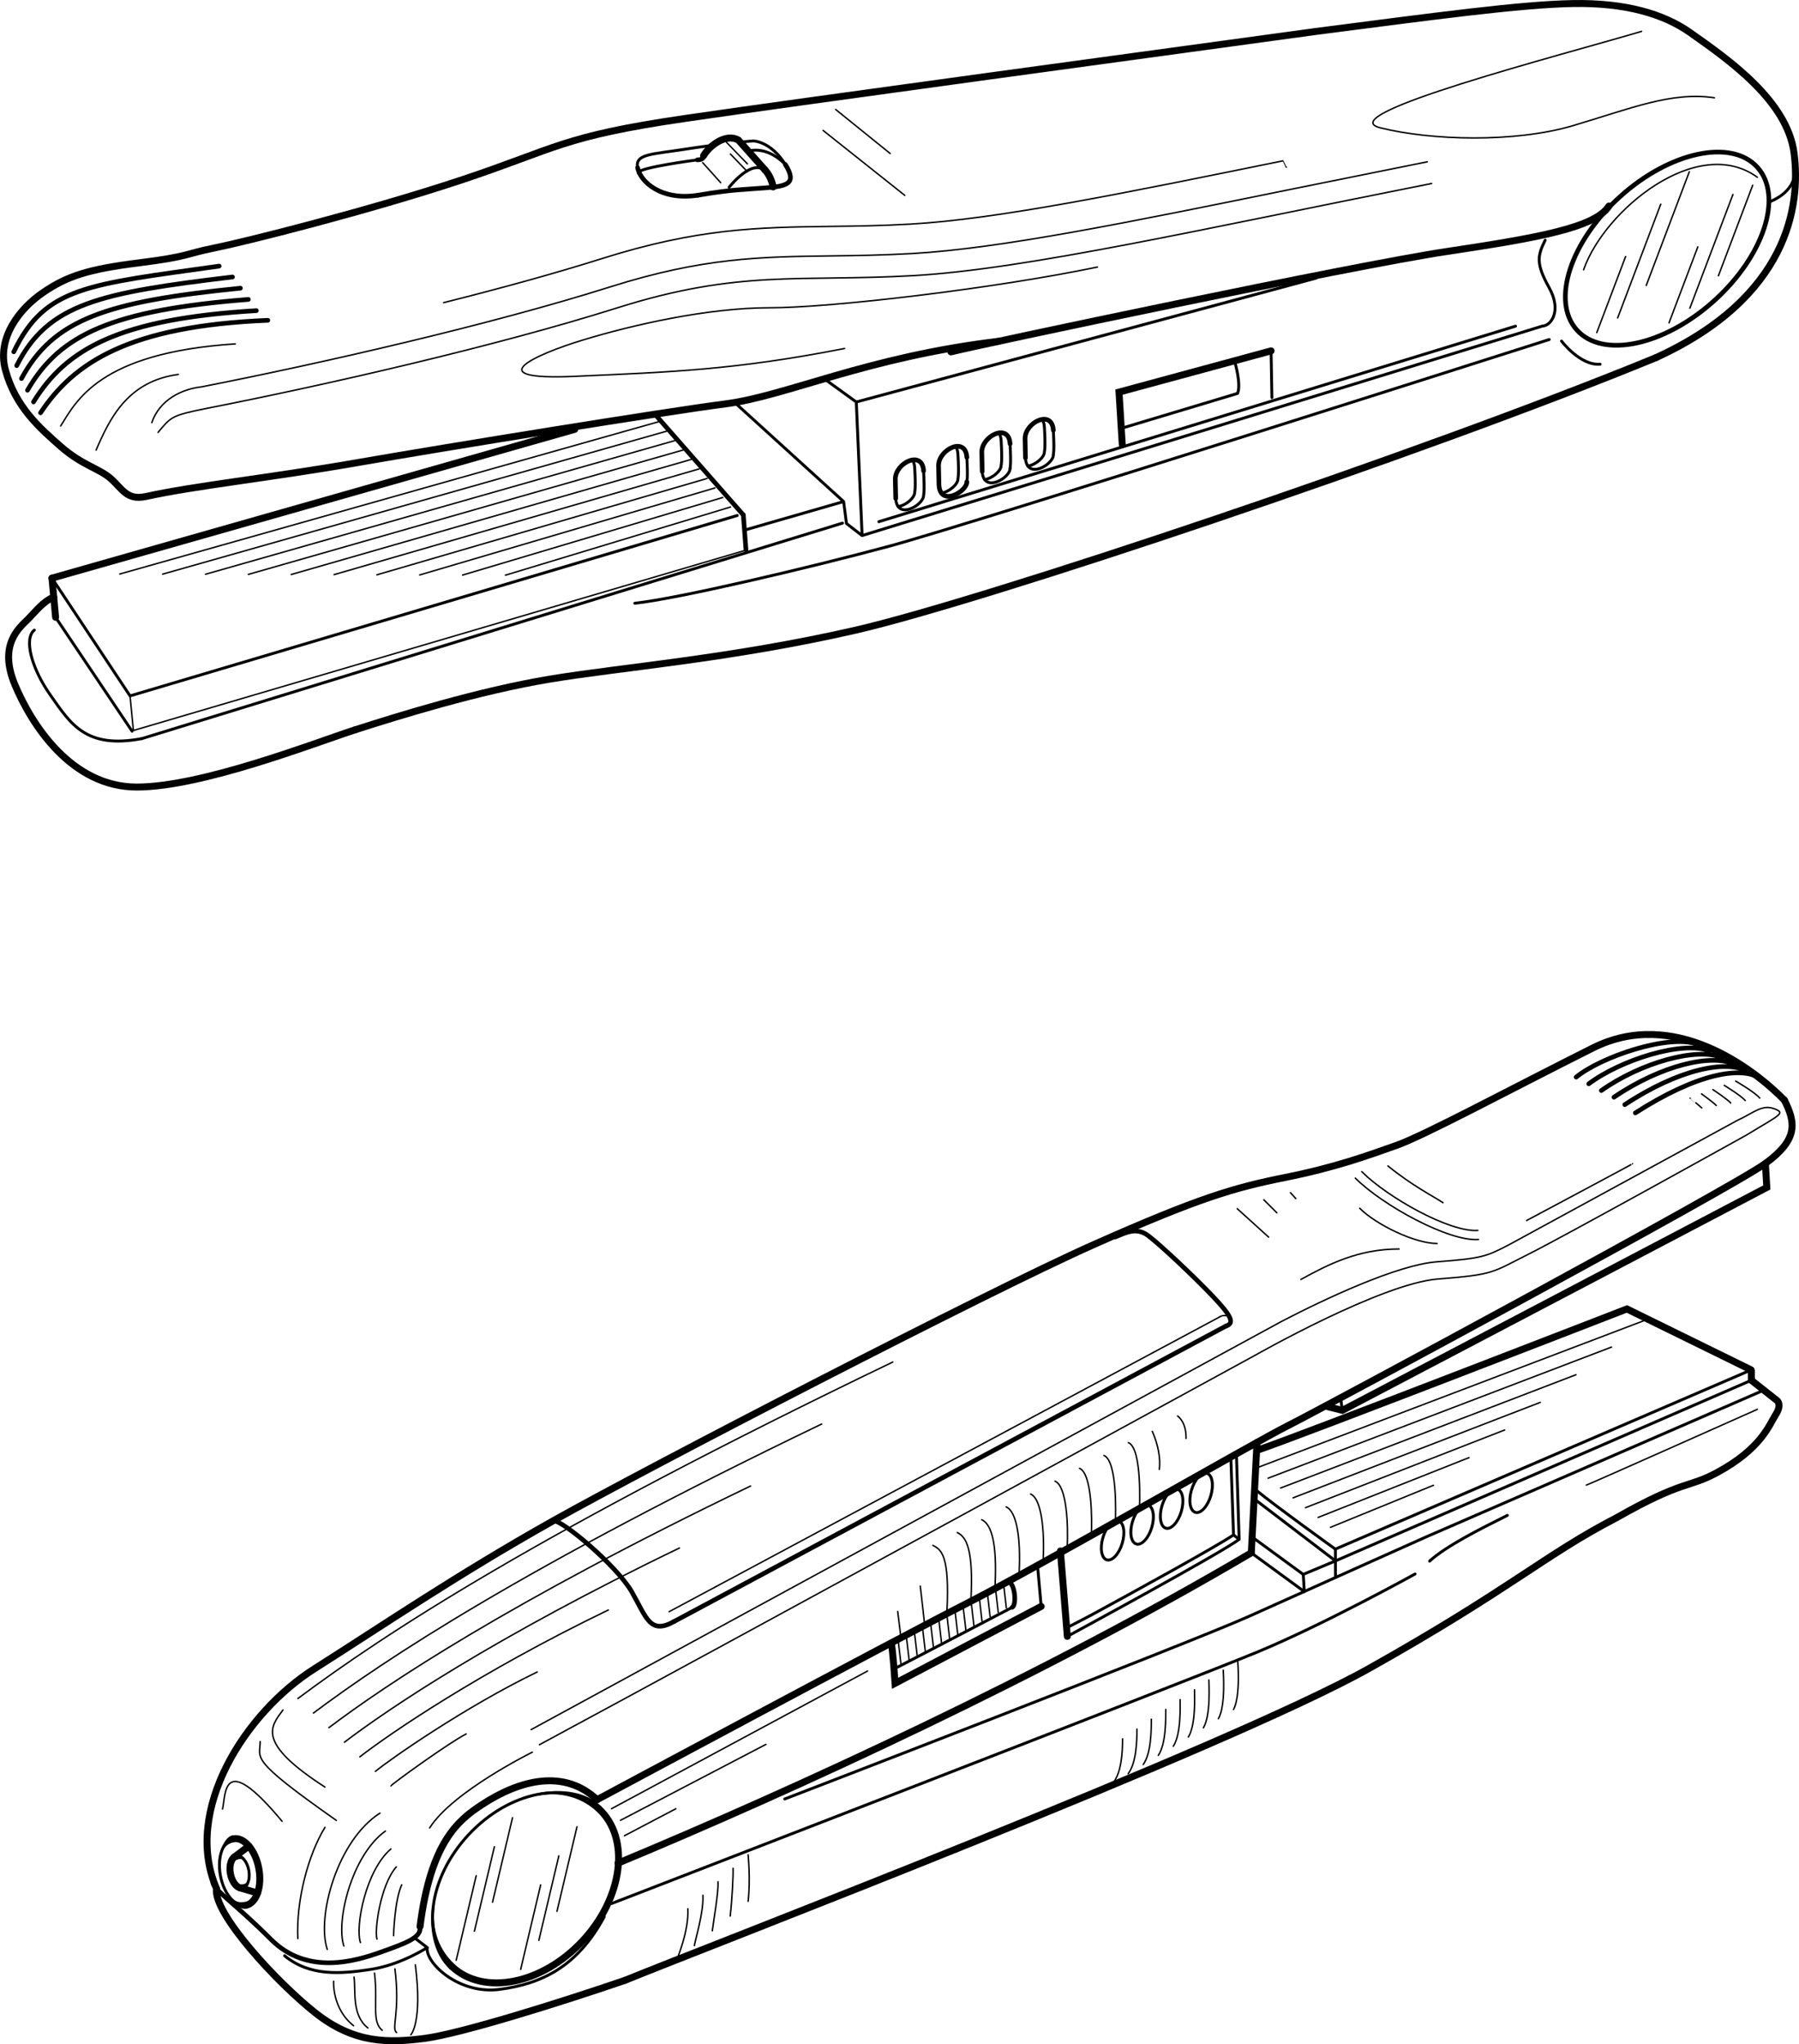 <svg xmlns="http://www.w3.org/2000/svg" overflow="visible" viewBox="0 0 439.129 498.906"><switch><g><path d="M384.9 80.54c6.329 7.028 21.328 3.838 33.501-7.124s16.91-25.547 10.581-32.575-21.328-3.838-33.501 7.124c-12.18 10.962-16.91 25.547-10.58 32.575" stroke="#000" stroke-linecap="round" stroke-width="1.131" fill="none"/><path d="M320.99 7.706c29.373-3.79 50.077-6.604 62.914-6.842 12.836-.238 22.168 2.53 28.587 7.046 9.412 6.624 23.771 16.64 25.435 29.477s-1.426 35.182-33.755 49.92m-83.17-79.601c-35.533 4.884-124.16 16.871-153.95 21.23-29.786 4.359-31.238 7.265-54.123 14.893-22.884 7.628-53.396 15.256-60.661 16.709S46.33 62.6 33.833 64.163c-12.497 1.562-17.512 3.285-23.26 7.189C4.768 75.294-.761 82.415 1.296 90.193c2.389 9.033 8.415 14.289 13.57 18.819s9.374 5.312 12.185 7.811c2.812 2.5 3.906 5.312 8.436 4.374m208.17-37.887c-32.022 3.823-51.732 13.349-66.549 15.26s-67.868 10.515-89.854 14.338c-21.985 3.824-39.486 5.599-51.765 8.295" stroke="#000" stroke-linecap="round" stroke-width="1.698" fill="none"/><path d="M179.96 125.81L31.74 169.84m.002 0l-19.057-28.735" stroke="#000" stroke-linecap="round" stroke-width=".706" fill="none"/><path stroke="#000" stroke-linecap="round" stroke-width="1.698" fill="none" d="M12.685 141.1L140.3 104.78"/><path stroke="#000" stroke-linecap="round" stroke-width="1.131" fill="none" d="M181.44 125.68l-21.54-24.54"/><path d="M13.112 145.72c-2.614 1.078-4.542 3.658-6.226 5.341-2.173 2.173-7.335 6.248-3.26 16.029 4.075 9.78 13.855 24.994 29.748 24.994s43.332-10.731 53.384-13.991" stroke="#000" stroke-linecap="round" stroke-width="1.698" fill="none"/><path d="M8.381 153.78c-2.581 2.038-.777 9.211 3.939 15.893 4.89 6.928 8.558 13.176 22.277 10.595m-21.027-29.61l18.668 27.791" stroke="#000" stroke-linecap="round" stroke-width=".706" fill="none"/><path d="M161.17 102.81L29.25 140.09m10.461.03l123.37-34.99m-112.91 35.02l114.81-32.696m-104.35 32.73l106.26-30.402m-95.805 30.43l97.71-28.109m-87.257 28.14l89.158-25.815m-78.699 25.86l80.606-23.521m-70.15 23.55l72.054-21.227m-61.59 21.26l63.502-18.934m1.9 2.32l-54.95 16.64" stroke="#000" stroke-linecap="round" stroke-width=".354" fill="none"/><path d="M34.597 180.27l171.06-52.603m226.31-78.439s6.216-2.107 6.111-7.481m-59.92 41.118s-141.52 45.167-161.1 50.437-51.565 12.797-62.104 13.926m226.21-63.986s4.517 6.022 9.41 5.646" stroke="#000" stroke-linecap="round" stroke-width=".706" fill="none"/><path d="M392.74 50.284c-3.388 5.27-17.21 7.742-39.794 11.129-22.59 3.387-113.3 22.584-120.83 24.465" stroke="#000" stroke-linecap="round" stroke-width="1.698" fill="none"/><path d="M267.87 65.18c-25.102 5.229-64.846 9.936-80.011 9.936S154.39 79.3 142.362 82.96c-12.027 3.661-25.624 9.936-2.091 8.89 23.532-1.046 39.221-1.569 65.891-6.799m194.54-77.395c-19.35 5.752-76.351 20.395-63.8 23.532s32.945 3.661 47.065-.523c14.119-4.184 24.056-8.367 34.515-6.798m-69.03 20.918c-55.433 10.982-98.837 20.918-126.55 22.487-27.716 1.569-42.359-1.569-72.167 7.844-29.81 9.413-71.12 18.826-100.4 24.578m298.05-60.2l-33.684 6.791c-39.171 7.972-70.462 14.373-92.107 15.598-7.361.417-13.789.496-19.825.572-17.119.215-31.212.425-53.663 7.514-29.634 9.358-70.707 18.71-99.821 24.429m337.26-28.552c5.096-14.598 27.819-33.19 42.418-22.585m-39.19 37.903l7.024-18.542m-1.93 14.961l10.512-27.746m-3.54 19.831l10.512-27.745m-4.95 36.869l7.025-18.541m-1.94 14.96l10.513-27.746m-3.54 19.831l8.371-22.094M50.34 99.694c-8.621 1.714-8.621 2.107-11.764 5.839m10.723-11.132c-4.831.528-10.289 3.057-12.252 8.753m-13.595 6.7c3.272-7.562 7.618-16.817 20.073-18.468m-28.717 12.578c3.732-5.893 9.232-17.875 42.625-20.035M313.993 40.8c-.712-1.569-.716-1.568-.716-1.568-38.737 7.883-69.673 14.253-91.079 15.465-7.243.41-13.568.486-19.508.561-17.784.223-32.418.483-55.741 7.848-11.596 3.662-24.958 7.322-38.661 10.76" stroke="#000" stroke-linecap="round" stroke-width=".354" fill="none"/><path d="M9.898 100.75C18.047 88.435 31.57 79.561 65.38 78.174M53.489 64.945c-31.902 4.508-42.495 4.966-50.124 20.917m59.207-10.049c-33.428 2.011-46.351 9.244-54.396 22.282M60.63 73.073c-33.047 2.636-45.98 8.401-53.921 22.168m51.979-24.907c-32.666 3.259-45.61 7.558-53.447 22.053m51.506-24.792C24.463 71.478 11.806 74.01 4.073 89.233" stroke="#000" stroke-linecap="round" stroke-width="1.131" fill="none"/><path stroke="#000" stroke-linecap="round" stroke-width=".706" fill="none" d="M209.01 98.108l112.24-30.23"/><path stroke="#000" stroke-linecap="round" stroke-width="1.131" fill="none" d="M181.44 125.68l.66 8.58"/><path d="M210.44 130.71l-1.425-32.6m1.42 32.6l-3.805-2.94m-.01 0l-.692-5.362m0 0l-24.232 6.984m24.23-6.98L179.6 98.482m30.83 32.23l166.11-51.145m-162.02 47.755l155.41-47.72m6.6-.036c1.935 0 4.837-3.547 1.612-9.351s-2.902-7.738-.968-11.607" stroke="#000" stroke-linecap="round" stroke-width=".706" fill="none"/><path d="M404.17 87.306c-57.075 23.454-164.58 59.428-195.18 66.458s-57.476 9.097-74.843 11.992c-17.367 2.894-36.884 8.963-47.387 12.338" stroke="#000" stroke-linecap="round" stroke-width="1.698" fill="none"/><path d="M209.01 98.108l-7.98-5.777m109.44 4.717l-.207-11.414" stroke="#000" stroke-linecap="round" stroke-width=".706" fill="none"/><path stroke="#000" stroke-linecap="round" stroke-width="1.698" fill="none" d="M310.26 85.634l-37.11 10.065.79 12.791"/><path d="M301.45 88.465s1.572 5.347.629 7.548m0 .001l-28.145 8.46" stroke="#000" stroke-linecap="round" stroke-width=".706" fill="none"/><path d="M218.54 116.92l.1 4.717m-.1-4.72c0-3.914 6.602-7.23 6.902-2.012" stroke="#000" stroke-linecap="round" stroke-width="1.131" fill="none"/><path d="M225.44 114.91c.301 5.219 0 5.985 0 5.985m0-.01c.101 2.308-6.501 6.263-6.802.744" stroke="#000" stroke-linecap="round" stroke-width=".706" fill="none"/><path d="M236 117.59c.101 2.309-6.501 6.263-6.802.744m-.1-4.71l.101 4.716m-.1-4.72c0-3.914 6.602-7.23 6.902-2.011" stroke="#000" stroke-linecap="round" stroke-width="1.131" fill="none"/><path d="M236 111.61c.302 5.218 0 5.984 0 5.984m10.55-3.3c.1 2.308-6.501 6.263-6.803.744" stroke="#000" stroke-linecap="round" stroke-width=".706" fill="none"/><path d="M239.65 110.32l.101 4.717m-.1-4.72c0-3.914 6.602-7.23 6.903-2.011" stroke="#000" stroke-linecap="round" stroke-width="1.131" fill="none"/><path d="M246.55 108.31c.301 5.219 0 5.984 0 5.984m10.56-3.29c.101 2.308-6.501 6.263-6.802.744" stroke="#000" stroke-linecap="round" stroke-width=".706" fill="none"/><path d="M250.21 107.02l.101 4.717m-.1-4.72c0-3.914 6.602-7.229 6.902-2.011" stroke="#000" stroke-linecap="round" stroke-width="1.131" fill="none"/><path d="M257.11 105.01c.301 5.218 0 5.984 0 5.984m-34.42 1.26c.321.431.532 1.049.581 1.888.301 5.219 0 5.984 0 5.984m0 0c.058 1.336-2.13 3.225-4.042 3.507m16.77-6.04c.101 2.309-6.501 6.263-6.802.744m4.05-9.38c.32.431.531 1.049.58 1.889.301 5.219 0 5.984 0 5.984m0 .01c.059 1.336-2.13 3.225-4.041 3.507m14.01-14.68c.321.431.532 1.049.58 1.888.302 5.218 0 5.984 0 5.984m0 0c.059 1.336-2.129 3.224-4.041 3.506m14.02-14.68c.32.431.531 1.049.58 1.889.301 5.218 0 5.984 0 5.984m0 0c.058 1.336-2.13 3.224-4.041 3.506" stroke="#000" stroke-linecap="round" stroke-width=".706" fill="none"/><path d="M170.34 47.648c8.701-1.485 11.374-1.37 16.467-1.794 5.093-.425 7.924-.898 4.881-5.73" stroke="#000" stroke-linecap="round" stroke-width="1.131" fill="none"/><path d="M191.69 40.124c-3.608-5.73-7.853-5.73-7.853-5.73s-2.467.197-3.225.308m-7.65.894c-1.849.238-3.835.517-5.85.834-8.064 1.273-12.119 1.103-11.482 4.499" stroke="#000" stroke-linecap="round" stroke-width=".706" fill="none"/><path d="M155.64 40.929c.637 3.396 5.705 8.113 14.705 6.719" stroke="#000" stroke-linecap="round" stroke-width="1.131" fill="none"/><path d="M177.98 45.686c3.184-3.82 8.064-7.64 10.187-1.698" stroke="#000" stroke-linecap="round" stroke-width=".706" fill="none"/><path d="M186.7 41.437l-6.464-7.255m-.01 0c-2.971-1.698-7.003 1.273-8.489 3.82" stroke="#000" stroke-linecap="round" stroke-width="1.698" fill="none"/><path stroke="#000" stroke-linecap="round" stroke-width=".354" fill="none" d="M171.53 39.7l4.39 4.887"/><path d="M170.22 39.016s-14.669 1.908-14.457 3.181m26.81-5.257s4.256-1.715 9.125 3.184" stroke="#000" stroke-linecap="round" stroke-width=".706" fill="none"/><path d="M171.74 38.001s.259 1.002-1.521 1.014" stroke="#000" stroke-linecap="round" stroke-width="1.131" fill="none"/><path d="M186.7 41.437c.971 1.063 1.648 2.408 2.028 4.183m246.83 222.87c2.784 5.567 3.402 9.588-4.64 15.465-8.041 5.877-108.56 60.005-116.61 64.025-8.041 4.021-60.623 34.333-78.253 43.303-17.631 8.97-90.317 47.942-90.317 47.942m-35.39 40.75c7.683 7.162 21.943 4.354 31.85-6.273s11.71-25.049 4.027-32.211" stroke="#000" stroke-linecap="round" stroke-width="1.698" fill="none"/><path d="M146.23 441.49c-7.683-7.163-21.943-4.354-31.851 6.273-9.907 10.627-11.71 25.049-4.027 32.211" stroke="#000" stroke-linecap="round" stroke-width=".706" fill="none"/><path d="M145.65 442.11c-3.718-3.465-8.973-4.948-14.55-3.85l.076-.611c5.95-1.172 11.667-.478 15.632 3.22l-1.16 1.24M106.07 465.11c-.775 6.206 1.347 10.971 4.86 14.245l-1.158 1.242c-3.608-3.363-5.103-8.994-4.306-15.368l.61-.12"/><path d="M145.74 439.22c-7.989-7.52-18.771-4.932-28.21 1.286-5.722 3.77-12.394 9.133-15.003 29.68" stroke="#000" stroke-linecap="round" stroke-width="1.698" fill="none"/><path d="M102.53 470.19c.414 2.688-3.354 4.018-9.562 6.234-6.207 2.217-17.956 5.764-26.823-3.104-8.868-8.867-14.188-12.192-14.188-13.966" stroke="#000" stroke-linecap="round" stroke-width="1.131" fill="none"/><path d="M152.6 483.3c-16.183 5.542-40.346 13.079-48.992 14.188-8.646 1.108-17.07 1.33-26.602-6.207s-25.05-24.385-24.164-30.37" stroke="#000" stroke-linecap="round" stroke-width="1.698" fill="none"/><path d="M100.28 496.6s2.882-2.882 1.108-17.069m-4.6 16.51c-1.33-1.054.942-4.877-.388-15.519m-3.104 14.97c-2.661-2.105-.998-6.872-1.885-13.966m-1.606 13.42c-3.991-3.159-2.938-8.867-3.381-12.415m-4.988 1s-.443 6.65 4.877 10.862" stroke="#000" stroke-linecap="round" stroke-width=".354" fill="none"/><path d="M104.27 475.32s-6.429 4.212-13.745 5.32c-7.315 1.108-14.853 1.773-21.06-3.325m34.805-2l-2.882-2.217" stroke="#000" stroke-linecap="round" stroke-width=".706" fill="none"/><path d="M79.886 475.76c-2.66-7.98 2.438-26.603 12.857-33.253m-8.811 32.42c-1.995-5.986 1.884-22.113 10.142-28.043m-6.096 27.21c-1.33-3.99 1.33-17.623 7.427-22.833m-3.382 21.99c-.665-1.995.776-13.135 4.711-17.624m-.665 16.79s.222-8.646 1.996-12.414m13.295 18.4l4.877-20.616" stroke="#000" stroke-linecap="round" stroke-width=".354" fill="none"/><path d="M104.27 475.32c-.443 3.769 7.759 11.527 17.734 10.197 9.976-1.33 18.843-5.32 25.494-17.734" stroke="#000" stroke-linecap="round" stroke-width=".706" fill="none"/><path d="M115.8 471.33l4.877-20.617m-.45 13.52l4.877-20.617m1.99 37.03l4.877-20.616m-.44 13.52l4.877-20.617m-.45 13.53l4.877-20.617" stroke="#000" stroke-linecap="round" stroke-width=".354" fill="none"/><path d="M435.56 268.49c-7.698-7.813-27.001-22.599-46.715-12.742-19.713 9.856-41.069 21.356-48.051 23.82s-14.785 5.339-27.106 7.804c-12.321 2.464-20.945 4.928-46.819 16.428-25.874 11.499-108.42 54.212-131.83 67.354s-41.48 25.463-58.319 36.141c-16.838 10.679-32.137 34.532-23.872 53.613m7.142 4.1c2.589-.477 4.019-4.499 3.192-8.983-.826-4.485-3.594-7.733-6.184-7.257" stroke="#000" stroke-linecap="round" stroke-width="1.698" fill="none"/><path d="M56.99 448.75c-2.589.477-4.019 4.499-3.192 8.983.826 4.484 3.595 7.733 6.184 7.257" stroke="#000" stroke-linecap="round" stroke-width=".706" fill="none"/><path d="M57.144 449.59c-1.162.214-2.326.915-2.844 2.373l-.374-.438c.637-1.793 1.482-3.342 2.91-3.604l.308 1.67M56.325 462.96c1.156 1.356 2.354 1.416 3.502 1.204l.308 1.67c-1.251.23-2.744-.854-4.003-2.331l.193-.54"/><path d="M59.202 460.76c1.241-.229 1.925-2.155 1.529-4.304-.396-2.148-1.722-3.704-2.962-3.476" stroke="#000" stroke-linecap="round" stroke-width=".706" fill="none"/><path d="M57.769 452.98c-1.24.229-1.925 2.155-1.529 4.303s1.722 3.705 2.962 3.477" stroke="#000" stroke-linecap="round" stroke-width="1.698" fill="none"/><path d="M59.47 454.1c-.527-.618-1.024-.38-1.547-.283l-.308-1.67c.626-.115 1.418.671 2.048 1.41l-.193.54M59.048 459.93c.487-.09 1.127-.204 1.345-.816l.374.439c-.336.945-.658 1.908-1.412 2.047l-.307-1.67"/><path d="M57.165 453.26l3.578-2.737m-2.203 10.2l4.318 1.282" stroke="#000" stroke-linecap="round" stroke-width="1.698" fill="none"/><path d="M72.695 473.12c-.427-9.402 2.564-20.514 6.625-27.139m-10.257-28.64c-2.992 4.061-6.625 7.906 10.257 18.805m-25.002 5.35c.855-3.419-.213-14.744 14.531 2.992m-5.342-19.44c0 4.274-2.992 4.061 18.591 19.232" stroke="#000" stroke-linecap="round" stroke-width=".354" fill="none"/><path stroke="#000" stroke-linecap="round" stroke-width="1.131" fill="none" d="M164.59 395.71l134.6-72.05"/><path d="M163.32 393.35l134.6-72.053m1.27 2.36c2.524-1.369.699-3.417-1.569-2.255m-165.95 104.41c48.334-26.026 174.75-95.076 174.75-95.076s30.807-17.527 44.616-18.59c13.811-1.063 13.167-1.604 21.946-5.993 8.78-4.39 53.227-29.082 53.227-29.082m-296.56 145.05l183.32-99.697c10.59-5.5 28.13-13.729 37.734-14.468 11.041-.849 12.002-1.264 17.424-4.053l56.054-30.52m.01 0c3.997-1.85 5.888-3.886 8.87-2.795 2.981 1.091 1.349 1.482-6.853 6.486" stroke="#000" stroke-linecap="round" stroke-width=".354" fill="none"/><path d="M429.47 263.08c-4.563-2.853-15.178-1.16-30.292 8.536m-14.44-8.74c6.046-4.926 22.394-10.524 29.447-8.062m-17.58 14.78c13.301-8.743 24.748-10.947 29.81-8.174m-32.46 6.36c11.488-7.788 23.845-10.712 29.404-8.016m-32.48 6.39c9.674-6.835 23.361-10.65 29.419-8.031m-32.49 6.39c7.86-5.881 22.877-10.588 29.434-8.047" stroke="#000" stroke-linecap="round" stroke-width="1.131" fill="none"/><path d="M332.4 285.95c6.241 6.241 21.423 14.844 28.339 14.338m-29.91-12.76c6.604 6.604 22.762 15.521 30.079 14.985m-10.12.97c-5.398 0-14.845-4.554-18.893-8.603m9.61 9.95c-9.951 0-17.205 3.711-23.952 7.422" stroke="#000" stroke-linecap="round" stroke-width=".354" fill="none"/><path d="M345.42 384.14s-22.188 12.283-38.434 19.019c-16.245 6.736-157.7 61.414-157.7 61.414" stroke="#000" stroke-linecap="round" stroke-width=".706" fill="none"/><path d="M305.4 378.99c-50.319 29.716-111.9 57.981-154.53 75.714m66.68-53.64c.375 1.313.938 9.759.938 9.759l35.66-18.768" stroke="#000" stroke-linecap="round" stroke-width="1.698" fill="none"/><path d="M254.15 392.05l-.938-10.511m-35.29 25.9c.188 0 29.148-15.153 29.148-15.153" stroke="#000" stroke-linecap="round" stroke-width=".706" fill="none"/><path stroke="#000" stroke-linecap="round" stroke-width="1.698" fill="none" d="M258.84 378.53l1.69 20.84"/><path d="M260.53 399.37s38.566-20.892 41.944-23.707m-41.99 21.57l5.966-3.107-.002.002c10.461-5.702 29.961-16.385 34.713-19.551m1.31 1.09l-.644-20.077m-31.66 25.1c1.303.388 2.992-1.431 3.773-4.061.782-2.63.36-5.075-.942-5.463-1.302-.387-2.991 1.432-3.773 4.061-.79 2.62-.36 5.07.94 5.46m7.21-3.86c1.303.387 2.992-1.431 3.773-4.061.782-2.63.36-5.076-.942-5.463-1.302-.388-2.991 1.431-3.773 4.061-.79 2.62-.37 5.07.94 5.46m7.2-3.86c1.303.388 2.992-1.431 3.773-4.061.782-2.63.36-5.075-.942-5.463-1.302-.387-2.991 1.431-3.773 4.061-.78 2.62-.36 5.07.94 5.46m7.21-3.86c1.303.387 2.992-1.432 3.773-4.062.782-2.629.36-5.075-.942-5.463-1.302-.387-2.991 1.432-3.773 4.062-.78 2.62-.36 5.07.94 5.46m135.87-34.85c-2.519 1.069-101.69 43.825-101.69 43.825s-14.389-10.334-19.451-14.473m.06-1.39l-.01-.008" stroke="#000" stroke-linecap="round" stroke-width=".706" fill="none"/><path d="M306.93 353.93c11.221-3.83 90.194-34.474 90.194-34.474l30.311 14.872m3.49-50.38l.346 5.852-103.61 54.404-3.468-.867" stroke="#000" stroke-linecap="round" stroke-width="1.698" fill="none"/><path d="M327.66 344.21l-.428-3.054" stroke="#000" stroke-linecap="round" stroke-width=".706" fill="none"/><path d="M412.56 268c-.001 0 2.396 1.961 2.831 2.396m3.54-.6c-.653-.707-3.594-2.831-3.594-2.831m7.13 2.23c-.871-.98-4.356-3.268-4.356-3.268m7.9 2.67c-1.09-1.253-5.119-3.703-5.119-3.703m2.78-1.04s4.574 2.614 5.881 4.139m-31.04 16.02c.154 0-25.865 13.856-25.865 13.856m-70.64-2.88l7.656 6.935m-1.16-9.1l3.178 3.178m3.32-4.92l1.3 1.444m-71.3 94.31l.639 5.588m-1.98 1.07l-.639-5.576m-1.34 6.65l-.639-5.563m-1.34 6.63l-.639-5.552m-1.34 6.62l-.639-5.539m-1.33 6.6l-.639-5.526m-1.34 6.6l-.639-5.515m-1.34 6.58l-.639-5.502m-1.33 6.57l-.639-5.489m-1.34 6.56l-.639-5.477m-1.34 6.55l-.639-5.465m-1.34 6.54l-.639-5.453m-1.33 6.51l-.639-5.44m-1.98 1.08l.639 5.429m-70.67 35.11l62.491-33.601m-60.29 36.43l35.485-18.527m-34.54 22.3l12.561-6.595m-35.04-13.8s-19.489 9.618-25.058 18.478" stroke="#000" stroke-linecap="round" stroke-width=".354" fill="none"/><path d="M348.96 381c4.093-3.722 12.28-7.814 18.979-11.164m62.53-30.53l-82.25 35.739s-28.282 12.652-43.168 19.351c-14.885 6.698-113.5 44.655-113.5 44.655m134.43-54.25l-.019-6.733" stroke="#000" stroke-linecap="round" stroke-width=".706" fill="none"/><path d="M427.5 336.86l6.334 5.01s1.145.974-.371 3.345c-1.611 2.521-3.489 8.321-14.387 14.2-7.06 3.809-8.094 1.685-24.442 10.974m.01 0c-17.508 9.033-25.9 17.426-60.438 36.793-34.537 19.366-161.78 67.982-181.6 76.114" stroke="#000" stroke-linecap="round" stroke-width="1.698" fill="none"/><path d="M324.78 372.75l25.112-10.253m-28.16 7.85l36.856-14.604m-39.91 12.21l48.6-18.953m-51.64 16.56l60.343-23.303m-63.39 20.91l72.088-27.653m-75.14 25.25l83.831-32.003m-86.47 29.43l95.17-36.175M95.42 435.876c0-.334 14.353-10.682 18.358-12.685m-22.141 9.12c3.505-2.893 21.696-15.633 39.498-24.255m-43.284 20.7c7.009-5.452 29.039-20.583 60.637-35.826M84.072 425.2c10.514-8.011 36.382-25.534 81.777-47.397m-85.559 43.84c14.019-10.57 43.726-30.486 102.92-58.969m-106.7 55.41c17.524-13.129 51.069-35.438 124.06-70.54m-127.84 66.98c21.028-15.688 58.412-40.388 145.2-82.111m120.86-47.85c5.976 4.855 11.204 7.469 13.444 8.963m-169.62 159.15s.613 6.133 0 11.345m-4.37 3.6c.46-3.909.767-10.271.69-11.651m-5.06 15.25c.307-2.605 1.533-9.198 1.38-11.957m-5.75 15.56c.153-1.304 2.299-8.126 2.07-12.265m-6.44 15.86s3.066-7.053 2.759-12.571m134.22-60.63s.767 8.685-1.021 12.006m-3.68 2.23c1.819-3.226 1.181-11.432 1.181-11.846m-4.85 14.09c1.852-3.129 1.341-10.855 1.341-11.686m-5.01 13.92c1.884-3.033 1.5-10.281 1.5-11.526m-5.17 13.77c1.915-2.938 1.66-9.707 1.66-11.367m-5.33 13.6c1.947-2.842 1.82-9.132 1.82-11.207m-5.5 13.45c1.979-2.746 1.979-8.558 1.979-11.048m-5.65 13.28c2.012-2.65 2.139-7.982 2.139-10.889m-5.81 13.12c2.043-2.554 2.299-7.407 2.299-10.728m113.2-61.93c.264 0 41.754-18.499 41.754-18.499m-150.83 24.23s.732-14.729-2.701-16.102m-3.17 19.24c.086-1.717.469-14.775-2.793-16.106m-3.08 19.25c.172-3.434.205-14.823-2.885-16.11m-3 19.24c.258-5.15-.058-14.871-2.977-16.115m-2.89 19.26c.343-6.866-.321-14.917-3.067-16.119m-2.81 19.26c.429-8.583-.584-14.965-3.159-16.124m-2.71 19.26c.516-10.301-.847-15.013-3.25-16.128m-2.63 19.27c.601-12.018-1.11-15.061-3.342-16.133m-5.96 3.13c2.061 1.03 4.12 2.403 3.434 16.138m50.13-43.96c1.373 3.091 2.06 6.524 1.717 9.271m4.46-13.04c2.061 1.717 2.061 4.464 2.061 5.493m-63.86 44.98s-1.03-9.271-1.03-8.927m-4.81 11.68l-.687-5.493" stroke="#000" stroke-linecap="round" stroke-width=".354" fill="none"/><path d="M164.59 395.71c-5.943 3.35-6.751-.869-10.376-7.214-3.625-6.344-17.069-17.65-19.184-17.348m164.16-47.49c2.222-.697 1.492-2.399-3.13-7.265s-12.893-12.649-15.812-14.839-5.595-.634-8.027.34m-25.15 90.38c.988-.403.83-4.974-.588-6.077" stroke="#000" stroke-linecap="round" stroke-width="1.131" fill="none"/><path d="M325.98 380.95l-7.868 3.287m.01 0l.246 4.184" stroke="#000" stroke-linecap="round" stroke-width=".706" fill="none"/><path stroke="#000" stroke-linecap="round" stroke-width="1.698" fill="none" d="M305.44 378.97l1.39-26.95"/><path d="M325.98 380.95l-19.67-15.005m11.81 18.3l-12.443-9.098m12.68 13.28l-12.927-9.45m-2.96-3.31l-1.373-1.042m0 0l-.65-18.962m25.53 25.29l101.52-44.088" stroke="#000" stroke-linecap="round" stroke-width=".706" fill="none"/><path stroke="#000" stroke-linecap="round" stroke-width="1.698" fill="none" d="M427.5 336.86v-2.24"/><path d="M200.91 31.833l19.95 15.857m-16.88-20.972l13.3 10.742m-39.93-2.711l5.078 5.236m0 1.905l-4.125-4.285" stroke="#000" stroke-linecap="round" stroke-width=".354" fill="none"/><path stroke="#000" stroke-linecap="round" stroke-width="1.698" fill="none" d="M12.685 141.1l.885 9.55"/><path d="M32.561 178.29l-.819-8.452m150.36-35.58l-149.54 44.024" stroke="#000" stroke-linecap="round" stroke-width=".354" fill="none"/></g></switch></svg>
